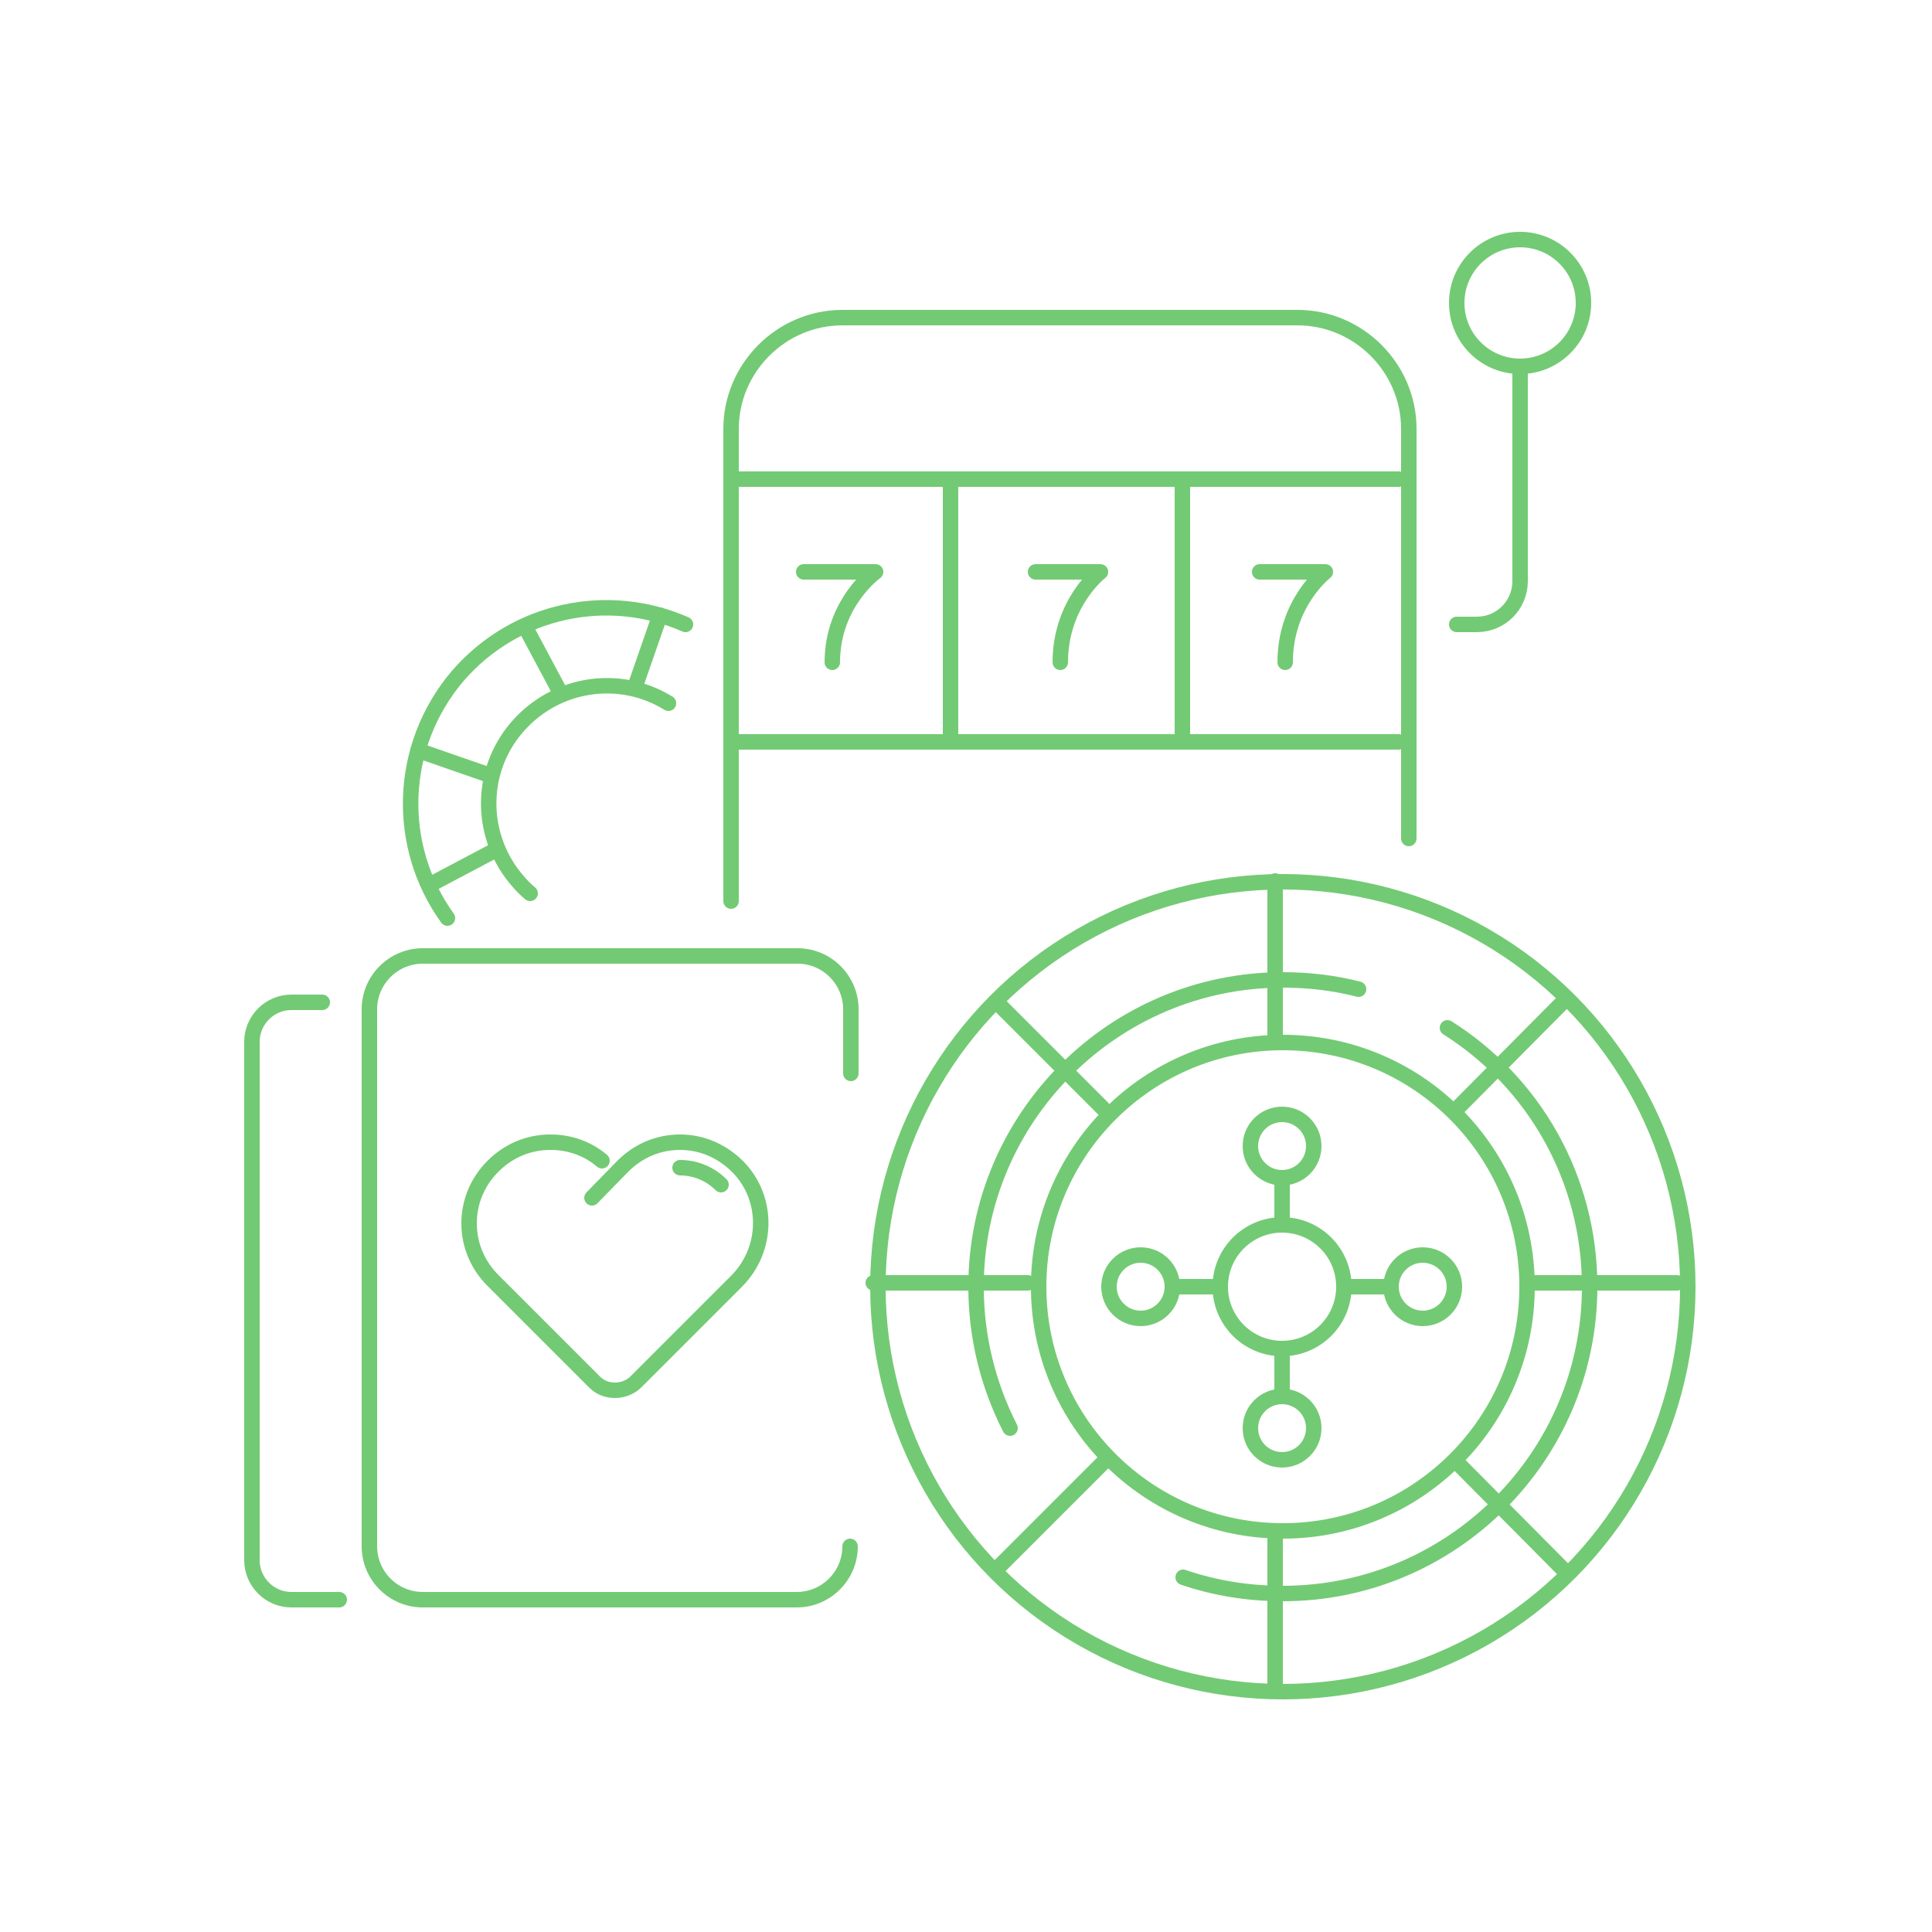 <svg id="Layer_1" xmlns="http://www.w3.org/2000/svg" viewBox="0 0 250 250"><style>.st0{fill:none;stroke:#73ca74;stroke-width:2;stroke-linejoin:round;stroke-miterlimit:10;stroke-linecap:round}</style><g id="XMLID_1462_"><g id="XMLID_1854_"><g id="XMLID_1858_"><path id="XMLID_1865_" class="st0" d="M94.6 116.6V55.5c0-7.9 6.5-14.4 14.4-14.4h58.9c7.9 0 14.4 6.5 14.4 14.4v53"/><path id="XMLID_1864_" class="st0" d="M95 62h86"/><path id="XMLID_1863_" class="st0" d="M95 96h86"/><path id="XMLID_1862_" class="st0" d="M123 62v34"/><path id="XMLID_1861_" class="st0" d="M153 62v34"/><circle id="XMLID_1860_" class="st0" cx="196.7" cy="39.2" r="8.2"/><path id="XMLID_1859_" class="st0" d="M188.5 80.8h2.6c3.1 0 5.6-2.5 5.6-5.6V47.4"/></g><path id="XMLID_1857_" class="st0" d="M104 74h9.3s-5.6 4-5.6 11.7"/><path id="XMLID_1856_" class="st0" d="M134 74h8.4s-5.2 4-5.2 11.7"/><path id="XMLID_1855_" class="st0" d="M163 74h8.5s-5.2 4-5.2 11.7"/></g><g id="XMLID_1821_"><g id="XMLID_1831_"><path id="XMLID_1853_" class="st0" d="M130.7 184.8c-2.8-5.5-4.4-11.7-4.4-18.3 0-21.9 17.8-39.7 39.7-39.7 3.4 0 6.7.4 9.8 1.2"/><path id="XMLID_1852_" class="st0" d="M187.3 133c11.1 7 18.4 19.4 18.4 33.5 0 21.9-17.8 39.7-39.7 39.7-4.5 0-8.8-.7-12.9-2.1"/><circle id="XMLID_1851_" class="st0" cx="166" cy="166.5" r="31.6"/><circle id="XMLID_1850_" class="st0" cx="166" cy="166.5" r="52.4"/><path id="XMLID_1849_" class="st0" d="M142.7 143.4L129 129.7"/><path id="XMLID_1847_" class="st0" d="M202.2 203l-13.6-13.7"/><path id="XMLID_1845_" class="st0" d="M142.7 189.3L129 203"/><path id="XMLID_1843_" class="st0" d="M202.2 129.7l-13.6 13.7"/><path id="XMLID_1835_" class="st0" d="M133 166h-20"/><path id="XMLID_1834_" class="st0" d="M217 166h-19"/><path id="XMLID_1833_" class="st0" d="M165 199v19"/><path id="XMLID_1832_" class="st0" d="M165 114v20"/></g><circle id="XMLID_1830_" class="st0" cx="165.9" cy="166.5" r="8"/><circle id="XMLID_1829_" class="st0" cx="184.1" cy="166.5" r="4.1"/><path id="XMLID_1828_" class="st0" d="M180 166.5h-6.1"/><circle id="XMLID_1827_" class="st0" cx="147.6" cy="166.5" r="4.1"/><path id="XMLID_1826_" class="st0" d="M151.8 166.5h6.1"/><circle id="XMLID_1825_" class="st0" cx="165.9" cy="148.3" r="4.1"/><path id="XMLID_1824_" class="st0" d="M165.9 152.4v6.1"/><circle id="XMLID_1823_" class="st0" cx="165.9" cy="184.8" r="4.1"/><path id="XMLID_1822_" class="st0" d="M165.9 180.6v-6"/></g><g id="XMLID_1803_"><path id="XMLID_1820_" class="st0" d="M43.9 207h-6.2c-2.8 0-5.1-2.3-5.1-5.1v-67.1c0-2.8 2.3-5.1 5.1-5.1h4"/><path id="XMLID_2175_" class="st0" d="M110 200.1c0 3.8-3.1 6.9-6.9 6.9H54.7c-3.8 0-6.9-3.1-6.9-6.9v-69.5c0-3.8 3.1-6.9 6.9-6.9h48.5c3.8 0 6.9 3.1 6.9 6.9v8.3"/><g id="XMLID_1812_"><path id="XMLID_1817_" class="st0" d="M93.3 153.3c-1.4-1.4-3.3-2.2-5.3-2.2"/><path id="XMLID_1813_" class="st0" d="M77.9 150.2c-1.9-1.6-4.2-2.4-6.7-2.4-2.8 0-5.4 1.1-7.4 3.1s-3.1 4.6-3.1 7.4c0 2.8 1.1 5.4 3.1 7.4l13.1 13.1c.8.8 1.7 1.1 2.7 1.1 1 0 2-.4 2.7-1.1l13-13c4.1-4.1 4.2-10.7.2-14.8-2-2-4.6-3.2-7.5-3.2-2.8 0-5.4 1.1-7.4 3.1l-4 4.1"/></g></g><g id="XMLID_1927_"><path id="XMLID_2145_" class="st0" d="M68.6 115.6c-.6-.5-1.1-1-1.6-1.6-4.9-5.6-5.1-14.1-.1-19.9 5-5.8 13.3-7 19.6-3.1"/><path id="XMLID_1010_" class="st0" d="M57.9 118.8c-6.7-9.3-6.4-22.2 1.3-31.3 7.5-8.7 19.5-11.1 29.5-6.7"/><g id="XMLID_1944_"><path id="XMLID_1947_" class="st0" d="M67.9 81l4.7 8.8"/><path id="XMLID_1945_" class="st0" d="M63.6 100.4l-9.5-3.3"/></g><g id="XMLID_1931_"><path id="XMLID_1932_" class="st0" d="M82.1 89.1l3.3-9.5"/></g><g id="XMLID_1928_"><path id="XMLID_1930_" class="st0" d="M55.6 114.5l8.7-4.6"/></g></g></g></svg>